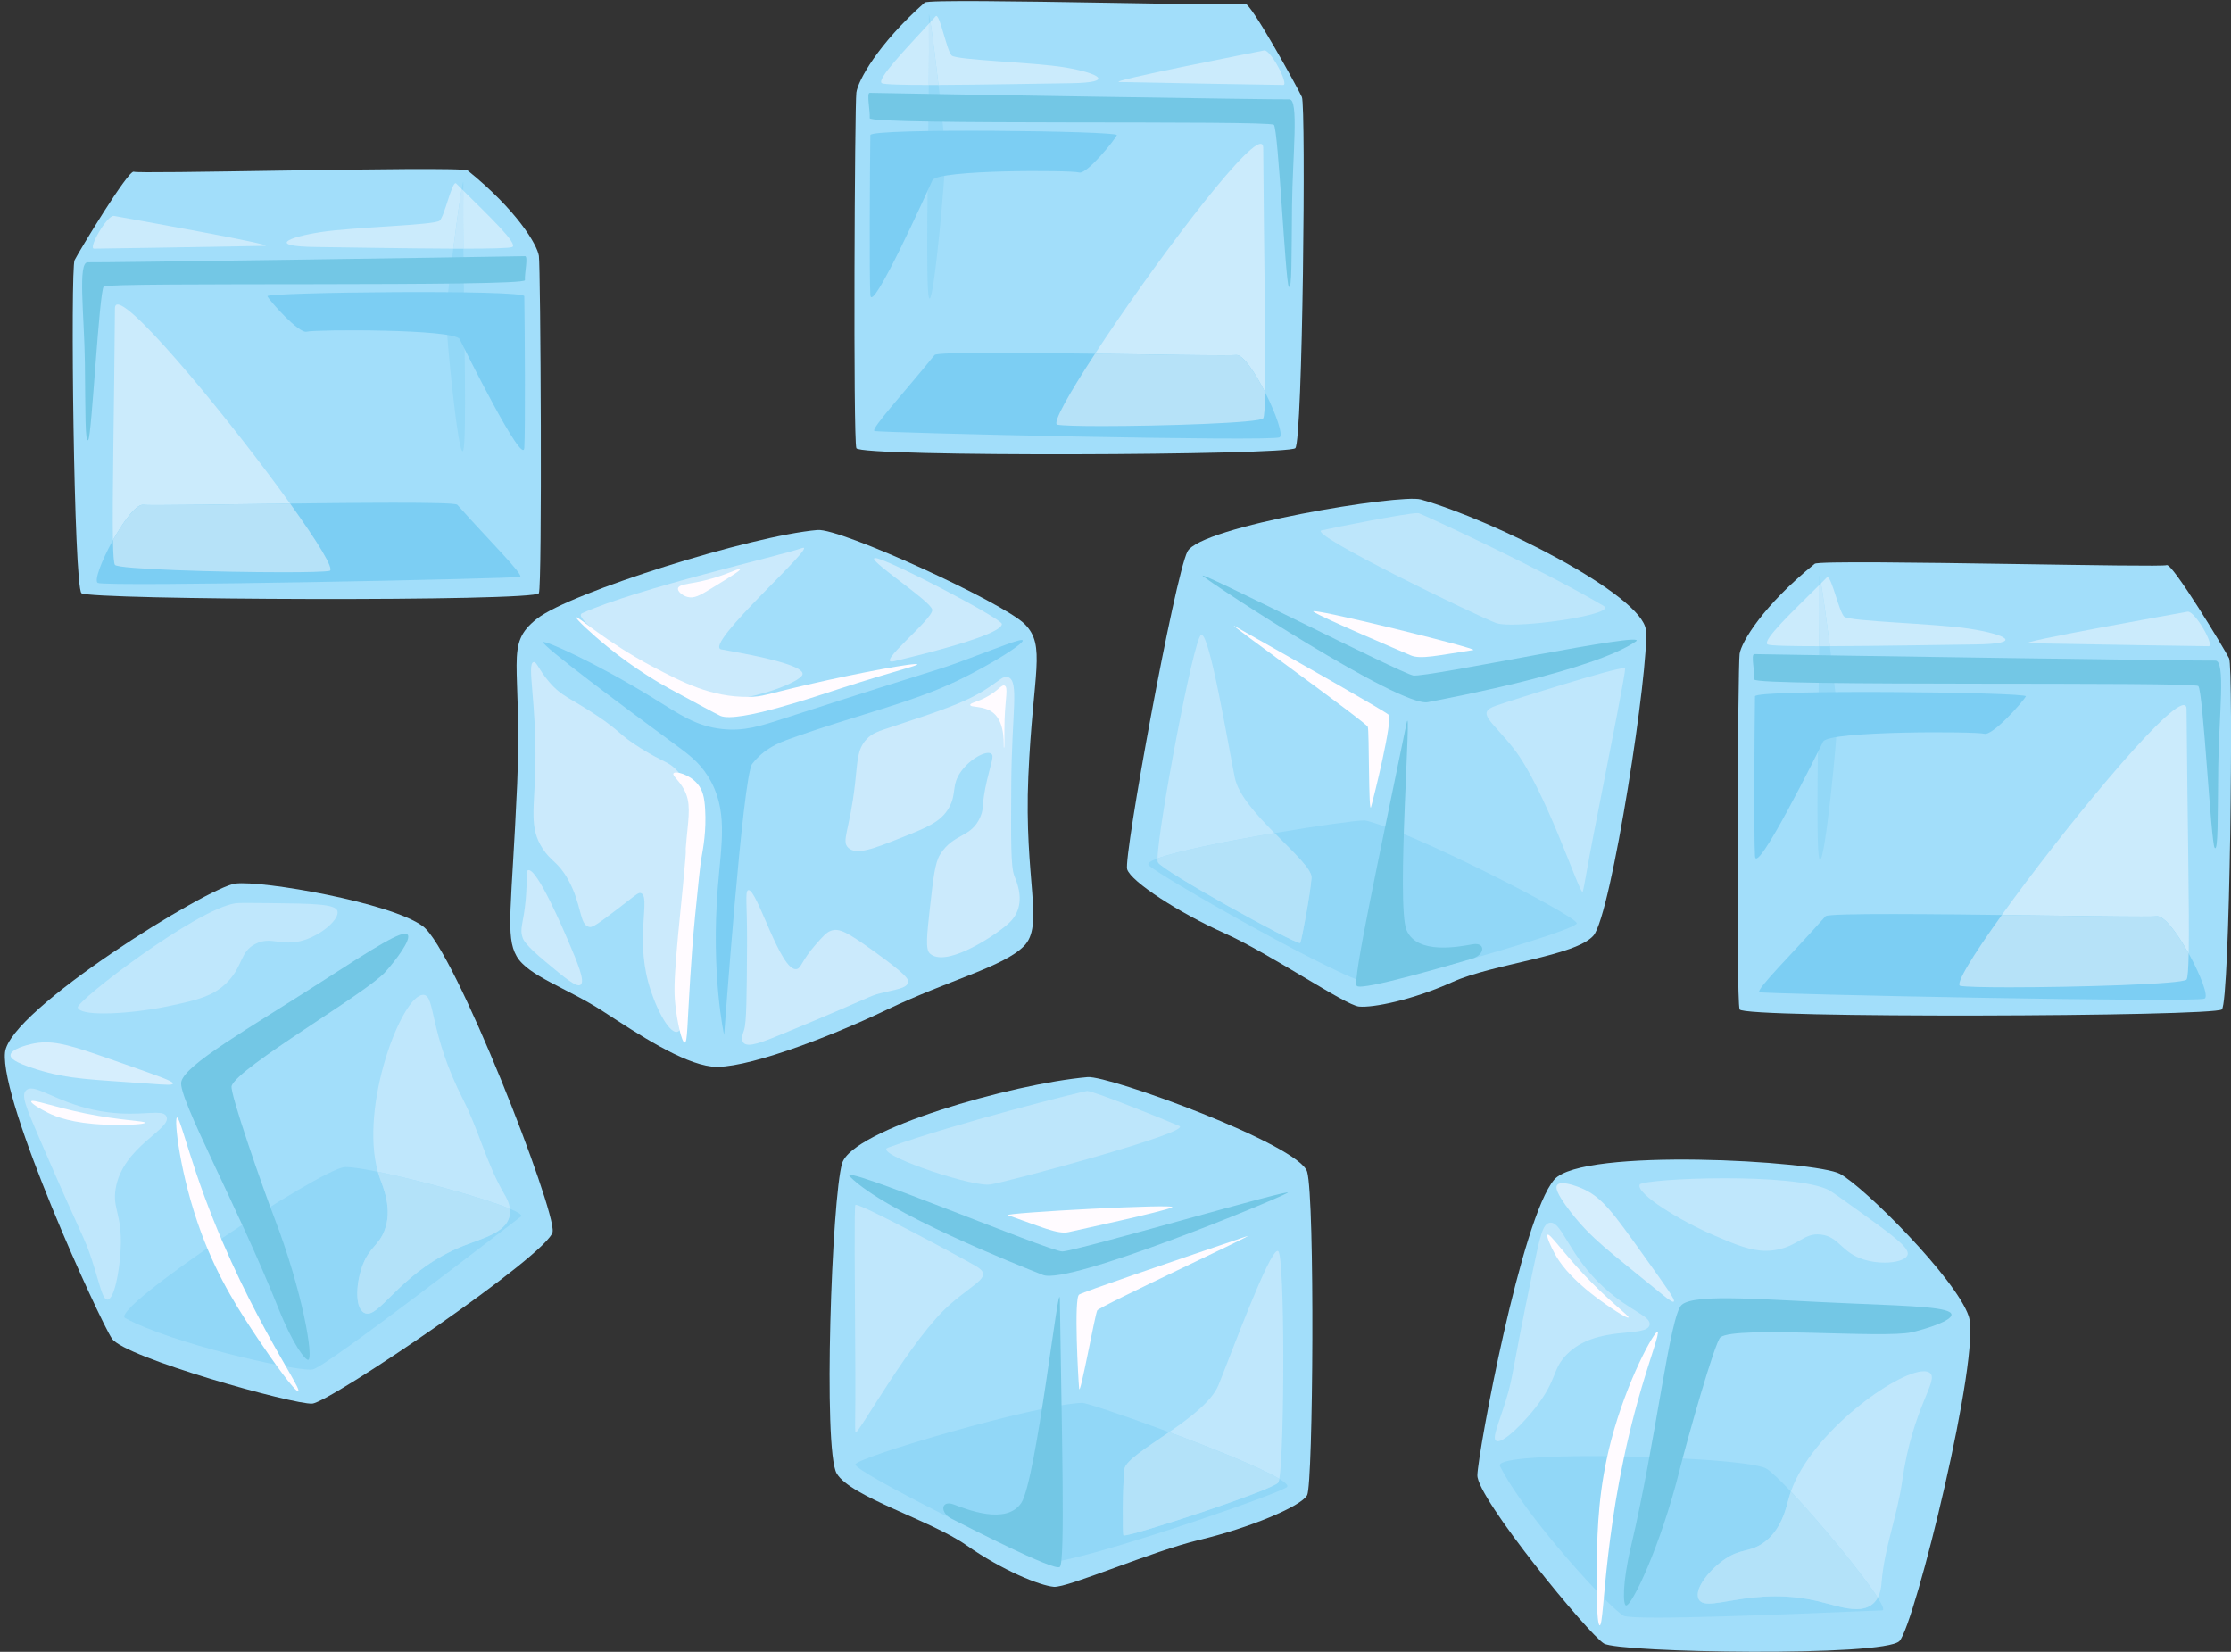 <?xml version="1.0" encoding="UTF-8"?><svg xmlns="http://www.w3.org/2000/svg" xmlns:xlink="http://www.w3.org/1999/xlink" height="615.8" preserveAspectRatio="xMidYMid meet" version="1.0" viewBox="-1.8 -0.4 831.8 615.8" width="831.8" zoomAndPan="magnify"><rect x="-1.8" y="-0.4" width="831.8" height="615.8" fill="#333333" stroke="none"/><defs><clipPath id="a"><path d="M 549 431 L 733 431 L 733 615.379 L 549 615.379 Z M 549 431"/></clipPath><clipPath id="b"><path d="M 646 209 L 830.02 209 L 830.02 379 L 646 379 Z M 646 209"/></clipPath></defs><g><g><path d="M 303.004 197.18 C 278.133 199.316 210.914 220.457 198.434 230.238 C 185.953 240.02 193.039 246.094 191.016 291.969 C 188.988 337.844 186.543 348.641 190.801 356.062 C 195.062 363.48 209.566 367.867 223.059 376.637 C 236.555 385.406 252.406 395.863 263.539 397.215 C 274.672 398.562 305.703 387.094 328.98 375.961 C 352.254 364.828 372.156 360.109 379.918 352.352 C 387.676 344.594 379.918 327.727 381.605 288.93 C 383.289 250.141 388.348 240.355 380.254 232.262 C 372.156 224.168 311.621 196.441 303.004 197.18" fill="#a2defa"/></g><g><path d="M 200.719 239.008 C 201.234 238.176 220.477 246.715 241.871 259.926 C 251.559 265.902 257.617 270.328 267.512 271.391 C 275.609 272.262 281.449 270.363 290.785 267.344 C 354.184 246.848 345.852 250.176 358.59 245.414 C 372.059 240.383 379.105 237.508 379.504 238.336 C 380.047 239.453 368.168 247.078 355.555 253.176 C 337.609 261.848 317.773 265.996 292.473 275.102 C 288.719 276.453 283.148 278.586 278.645 284.379 C 275.102 288.93 268.262 385.406 268.184 385.406 C 268.137 385.41 263.227 362.922 265.824 330.422 C 267.137 313.969 269.879 301.219 262.113 288.93 C 258.703 283.535 254.887 280.793 248.961 276.449 C 229.812 262.434 200.035 240.117 200.719 239.008" fill="#7ccef3"/></g><g><path d="M 297.195 203.926 C 288.914 206.887 236.141 218.77 215.227 228.215 C 209.918 230.609 248.957 254.523 258.742 259.246 C 268.523 263.973 294.16 255.535 297.195 251.488 C 300.23 247.441 274.594 243.055 267.176 241.707 C 259.754 240.355 304.438 201.34 297.195 203.926" fill="#cbeafc"/></g><g><path d="M 331.602 246.094 C 364.617 238.191 371.742 234.211 371.742 232.223 C 371.742 230.238 328.566 207.637 324.52 207.637 C 320.473 207.637 345.094 223.488 345.77 226.863 C 346.445 230.238 323.703 247.984 331.602 246.094" fill="#cbeafc"/></g><g><path d="M 197.121 246.43 C 198.312 246.164 199.012 249.238 202.969 253.852 C 207.695 259.355 210.812 259.766 220.512 266.219 C 230.109 272.613 228.586 273.234 237.152 278.586 C 245.977 284.102 247.578 283.43 250.871 287.137 C 256.023 292.934 256.98 300.078 257.613 305.348 C 258.852 315.559 256.848 323.598 256.266 326.039 C 248.871 357.008 255.695 383.395 250.645 384.281 C 247.395 384.855 242.18 374.336 239.852 365.617 C 235.223 348.312 240.816 333.855 237.152 332.559 C 236.176 332.215 235.438 333.125 227.93 338.855 C 219.809 345.059 218.828 345.402 217.809 345.152 C 214.098 344.246 215.266 336.848 209.941 327.387 C 206.25 320.832 203.711 320.879 200.496 315.918 C 195.426 308.105 197.438 301.375 197.797 285.559 C 198.34 261.848 194.5 247.016 197.121 246.43" fill="#cbeafc"/></g><g><path d="M 195.098 324.016 C 194.047 324.367 194.941 326.934 194.199 335.031 C 193.371 344.086 191.824 345.586 193.074 349.203 C 193.367 350.051 194.117 351.891 201.398 357.973 C 209.082 364.391 213.16 367.801 214.66 366.742 C 216.453 365.48 213.562 358.598 209.941 350.102 C 208.609 346.977 198.348 322.914 195.098 324.016" fill="#cbeafc"/></g><g><path d="M 374.105 252.051 C 372.312 251.355 371.051 253.184 365.781 256.551 C 357.91 261.578 348.918 264.551 330.93 270.492 C 325.742 272.207 323.492 272.812 321.258 275.215 C 317.754 278.98 317.973 283.195 316.984 291.855 C 315 309.305 311.73 313.156 314.512 315.695 C 317.605 318.508 324.059 315.941 334.301 311.867 C 343.902 308.051 349.086 305.988 352.066 300.625 C 354.988 295.363 352.781 292.352 356.562 287.137 C 360.094 282.27 366.121 279.23 367.809 280.613 C 368.887 281.492 367.75 283.797 366.234 290.281 C 363.934 300.145 365.25 300.434 363.762 304 C 360.371 312.125 353.805 310 348.695 318.168 C 346.781 321.219 346.148 326.949 344.871 338.406 C 343.754 348.453 343.227 353.508 344.871 355.047 C 350.359 360.195 366.652 350.051 372.98 344.93 C 374.547 343.66 376.391 341.984 377.477 339.305 C 379.703 333.844 377.188 328.141 376.352 326.039 C 375.047 322.738 375.105 312.594 375.23 292.305 C 375.395 265.141 378.277 253.668 374.105 252.051" fill="#cbeafc"/></g><g><path d="M 277.18 331.438 C 275.871 331.738 276.82 336.98 276.73 351.676 C 276.613 371.098 276.555 380.805 275.605 383.605 C 275.184 384.863 274.344 387.109 275.383 388.332 C 277.074 390.312 282.504 388.117 290.676 384.734 C 324.305 370.797 322.023 371.004 326.43 369.891 C 332.391 368.387 336.246 368.09 336.773 365.844 C 337.031 364.746 336.508 363.152 323.281 353.699 C 313.953 347.031 311.121 345.617 308.215 346.504 C 306.445 347.039 305.09 348.586 302.367 351.676 C 296.98 357.793 296.934 360.594 295.172 360.895 C 289.141 361.93 280.41 330.688 277.18 331.438" fill="#cbeafc"/></g><g><path d="M 213.035 229.73 C 212.672 230.18 218.742 235.875 224.672 240.695 C 235.359 249.391 245.035 254.801 247.609 256.215 C 253.879 259.648 265.836 266.098 266.836 266.5 C 273.52 269.195 302.789 259.074 312.207 256.043 C 331.863 249.715 340.332 247.801 340.203 247.27 C 340.004 246.445 318.914 250.301 299.219 254.863 C 283.34 258.539 282.633 259.371 277.293 259.414 C 263.422 259.531 252.762 254.055 241.199 247.945 C 224.195 238.965 213.512 229.137 213.035 229.73" fill="#fffbff"/></g><g><path d="M 250.98 218.938 C 251.227 217.633 254.164 217.34 257.391 216.746 C 268.051 214.781 273.703 211.062 274.09 211.852 C 274.297 212.285 270.688 214.504 263.465 218.938 C 259.195 221.559 257.004 222.805 254.523 222.145 C 252.633 221.637 250.77 220.066 250.98 218.938" fill="#fffbff"/></g><g><path d="M 359.938 262.395 C 359.895 261.672 362.203 261.422 365.559 259.695 C 370.383 257.219 371.574 254.664 372.758 255.199 C 374.156 255.828 373.051 259.641 372.758 267.793 C 372.559 273.293 372.82 278.348 372.531 278.363 C 372.145 278.383 373.434 269.289 368.484 265.32 C 365.023 262.547 360.004 263.469 359.938 262.395" fill="#fffbff"/></g><g><path d="M 258.234 291.801 C 260.266 294.188 260.852 297.027 261.102 301.246 C 261.586 309.375 260.398 315.527 259.754 319.289 C 259.211 322.438 258.605 328.531 257.391 340.715 C 256.441 350.27 255.941 358.027 255.535 364.324 C 254.418 381.727 254.531 388.199 253.512 388.277 C 252.387 388.363 250.652 380.566 249.969 373.938 C 249.523 369.598 249.531 365.84 250.477 354.375 C 251.199 345.594 251.664 342.031 252.836 329.75 C 254.781 309.371 253.289 321.328 254.188 312.211 C 255.074 303.215 255.824 298.676 253.176 293.824 C 251.297 290.383 248.754 288.707 249.297 287.922 C 249.992 286.91 255.199 288.238 258.234 291.801" fill="#fffbff"/></g><g clip-path="url(#a)"><path d="M 577.684 439.359 C 565.453 453.527 549.258 541.016 549.02 549.547 C 548.781 558.074 590.488 608.887 596.227 612.32 C 601.965 615.75 700.664 617.348 706.379 611.387 C 712.094 605.43 736.945 504.383 732.215 490.309 C 727.484 476.234 693.145 441.988 684.172 437.188 C 675.199 432.387 588.121 427.27 577.684 439.359" fill="#a2defa"/></g><g><path d="M 616.039 602.645 C 609.273 602.645 604.613 602.453 603.609 601.977 C 598.852 599.715 566.816 564.922 557.453 546.168 C 556.121 543.5 572.43 542.422 592.234 542.422 C 619.062 542.422 652.309 544.402 656.777 547.105 C 658.504 548.148 661.824 551.324 665.902 555.641 C 665.629 556.414 665.387 557.188 665.176 557.957 C 664.191 561.527 662.438 570.309 655.203 575.074 C 650.422 578.223 647.281 576.961 641.715 580.566 C 636.023 584.254 629.711 591.781 631.477 595.652 C 632.07 596.953 633.387 597.414 635.352 597.414 C 637.734 597.414 641.074 596.738 645.254 596.062 C 649.43 595.383 654.441 594.707 660.164 594.707 C 665.012 594.707 670.367 595.191 676.164 596.57 C 680.973 597.719 686.062 599.473 690.344 599.473 C 692.715 599.473 694.836 598.934 696.523 597.453 C 697.277 596.789 697.852 596.023 698.285 595.223 C 700.137 598.141 700.863 599.934 699.918 599.949 C 696.047 600.012 641.312 602.645 616.039 602.645" fill="#91d7f7"/></g><g><path d="M 604.375 598.102 C 603.426 597.73 602.883 590.52 606.34 575.891 C 615.703 536.324 620.738 490.016 625.191 486.062 C 630.211 481.609 656.984 484.285 688.949 485.551 C 713.176 486.516 725.496 487.055 725.781 489.637 C 726.035 491.902 716.898 494.887 710.992 496.266 C 700.598 498.695 645.48 493.77 639.656 498.133 C 637.605 499.668 627.254 536.281 624.488 547.367 C 617.324 576.121 606.371 598.891 604.375 598.102" fill="#73c7e5"/></g><g><path d="M 622.035 484.91 C 621.23 484.91 618.871 482.945 615.398 480.102 C 598.176 466 591.543 461.48 583.617 451.188 C 578.227 444.191 578.152 442.203 578.766 441.379 C 579.145 440.871 579.871 440.684 580.754 440.684 C 583.133 440.684 586.621 442.066 587.277 442.328 C 595.355 445.531 599.367 451.32 611.664 468.547 C 619.777 479.91 622.922 484.234 622.238 484.844 C 622.188 484.887 622.121 484.91 622.035 484.91" fill="#d6eefd"/></g><g><path d="M 556.629 536.902 C 556.387 536.902 556.18 536.848 556.008 536.738 C 554.441 535.719 556.926 530.445 559.688 521.527 C 562.5 512.426 561.457 512.914 569.719 473.195 C 572.441 460.113 573.426 455.883 575.977 455.441 C 576.109 455.422 576.246 455.406 576.379 455.406 C 580.707 455.406 583.184 467.789 596.379 479.75 C 605.977 488.453 613.859 490.238 613.23 493.504 C 612.254 498.578 593.422 493.207 582.242 504.652 C 576.867 510.152 578.91 513.766 570.871 524.129 C 566.227 530.117 559.352 536.902 556.629 536.902" fill="#bfe7fc"/></g><g><path d="M 700.824 470.309 C 698.32 470.309 695.582 469.945 693.055 469.152 C 684.598 466.496 683.977 460.707 677.203 459.859 C 676.723 459.797 676.266 459.77 675.836 459.77 C 670.648 459.77 668.5 463.805 661.258 465.391 C 659.656 465.742 658.117 465.906 656.59 465.906 C 650.855 465.906 645.316 463.598 637.492 460.25 C 624.375 454.641 608.129 444.574 609.527 441.227 C 610.016 440.062 624.996 438.852 641.289 438.852 C 656.715 438.852 673.316 439.938 679.902 443.18 C 681 443.719 684.055 445.906 690.164 450.293 C 703.57 459.91 710.258 464.773 709.434 467.367 C 708.852 469.207 705.191 470.309 700.824 470.309" fill="#bfe7fc"/></g><g><path d="M 698.285 595.223 C 692.656 586.34 676.66 567.027 665.902 555.641 C 673.684 533.512 705.324 510.801 715.473 510.801 C 716.402 510.801 717.152 510.992 717.688 511.391 C 721.336 514.133 711.305 523.996 707.391 551.867 C 705.609 564.527 700.75 576.695 699.73 589.434 C 699.637 590.652 699.461 593.055 698.285 595.223" fill="#bfe7fc"/></g><g><path d="M 690.344 599.473 C 686.062 599.473 680.973 597.719 676.164 596.57 C 670.367 595.191 665.012 594.707 660.164 594.707 C 654.441 594.707 649.43 595.383 645.254 596.062 C 641.074 596.738 637.734 597.414 635.352 597.414 C 633.387 597.414 632.07 596.953 631.477 595.652 C 629.711 591.781 636.023 584.254 641.715 580.566 C 647.281 576.961 650.422 578.223 655.203 575.074 C 662.438 570.309 664.191 561.527 665.176 557.957 C 665.387 557.188 665.629 556.414 665.902 555.641 C 676.66 567.027 692.656 586.34 698.285 595.223 C 697.852 596.023 697.277 596.789 696.523 597.453 C 694.836 598.934 692.715 599.473 690.344 599.473" fill="#b3e2f9"/></g><g><path d="M 575.215 459.902 C 574.574 460.32 576.477 464.449 577.895 467.02 C 579.48 469.895 582.926 475.293 592.719 482.797 C 598.125 486.941 604.941 491.32 605.355 490.777 C 605.785 490.211 598.633 485.195 589.195 475.23 C 580.719 466.281 576.082 459.336 575.215 459.902" fill="#fffbff"/></g><g><path d="M 616.238 496.059 C 617.012 496.367 613.613 505.48 610.176 517.164 C 595.805 565.965 596.559 605.625 594.637 605.52 C 593.414 605.449 593.336 589.508 593.535 580.941 C 593.816 569.32 594.164 554.578 598.895 536.555 C 604.785 514.109 615.102 495.605 616.238 496.059" fill="#fffbff"/></g><g><path d="M 527.918 185.801 C 555.434 193.586 610.441 221.371 611.848 234.457 C 613.258 247.539 599.008 340.742 592.289 348.398 C 585.574 356.051 554.816 358.91 539.801 365.676 C 524.781 372.441 510.039 375.367 504.871 374.844 C 499.707 374.32 471.551 355.016 454.672 347.469 C 437.797 339.914 419.859 328.27 418.445 323.656 C 417.035 319.039 436.156 214.629 440.914 205.23 C 445.676 195.832 520.32 183.648 527.918 185.801" fill="#a2defa"/></g><g><path d="M 509.348 366.332 C 501.164 366.332 431.336 326.77 426.504 322.207 C 425.766 321.508 427.051 320.617 429.781 319.609 C 429.77 320.363 429.816 320.863 429.926 321.07 C 431.652 324.352 480.195 351.16 482.879 351.16 C 482.938 351.16 482.977 351.148 482.988 351.121 C 483.57 349.859 486.727 332.945 487.195 326.855 C 487.438 323.711 480.512 317.379 473.391 310.172 C 489.297 307.473 503.824 305.453 506.812 305.453 C 507.027 305.453 507.18 305.465 507.273 305.484 C 524.16 309.328 585.91 341.008 586.07 343.781 C 586.23 346.562 517.09 365.945 509.465 366.328 C 509.426 366.332 509.387 366.332 509.348 366.332" fill="#91d7f7"/></g><g><path d="M 608.055 238.773 C 592.238 249.543 540.734 259.418 530.52 261.371 C 520.305 263.324 450.352 217.551 446.68 214.336 C 443.004 211.117 520.223 250.492 525.086 251.414 C 529.945 252.336 614.625 234.297 608.055 238.773" fill="#73c7e5"/></g><g><path d="M 522.613 269.254 C 512.645 317.949 502.391 364.988 504.047 367.133 C 505.699 369.277 541.934 358.453 546.965 357.016 C 551.988 355.574 552.188 350.746 547.215 351.633 C 542.238 352.52 526.602 355.617 522.629 346.398 C 518.656 337.172 524.777 258.691 522.613 269.254" fill="#73c7e5"/></g><g><path d="M 588.215 332.094 C 586.797 332.09 574.352 293.633 562.43 278.504 C 554.273 268.152 548.312 265.32 556.027 262.66 C 563.336 260.145 599.773 248.668 603.75 248.668 C 603.969 248.668 604.09 248.703 604.102 248.777 C 604.297 250.191 599.734 273.016 592.277 311.086 C 589.816 323.668 589.039 329.352 588.316 331.973 C 588.297 332.051 588.262 332.094 588.215 332.094" fill="#bfe7fc"/></g><g><path d="M 429.781 319.609 C 429.945 308.137 443.168 237.691 446.008 236.297 C 446.062 236.27 446.113 236.258 446.172 236.258 C 449.277 236.258 455.977 276.52 458.574 289.492 C 459.855 295.887 466.711 303.414 473.391 310.172 C 456.199 313.09 437.391 316.797 429.781 319.609" fill="#bfe7fc"/></g><g><path d="M 482.879 351.16 C 480.195 351.16 431.652 324.352 429.926 321.07 C 429.816 320.863 429.77 320.363 429.781 319.609 C 437.391 316.797 456.199 313.09 473.391 310.172 C 480.512 317.379 487.438 323.711 487.195 326.855 C 486.727 332.945 483.57 349.859 482.988 351.121 C 482.977 351.148 482.938 351.16 482.879 351.16" fill="#b3e2f9"/></g><g><path d="M 458.48 232.996 C 486.852 249.027 514.133 264.5 515.902 266.035 C 517.672 267.574 510.289 297.418 509.359 300.504 C 508.434 303.59 508.719 272.227 508.172 270.578 C 507.625 268.93 454.023 230.477 458.48 232.996" fill="#fffbff"/></g><g><path d="M 561.816 232.465 C 559.211 232.465 557.156 232.285 556.027 231.879 C 549.391 229.473 485.441 198.57 490.941 197.324 C 496.172 196.141 522.457 190.883 526.699 190.883 C 526.922 190.883 527.078 190.895 527.176 190.926 C 529.125 191.523 573.387 211.996 596.148 225.523 C 600.617 228.18 574.582 232.465 561.816 232.465" fill="#bde6fb"/></g><g><path d="M 547.484 241.93 C 534.543 243.867 527.871 245.531 524.141 243.906 C 520.406 242.285 490.953 229.828 487.934 227.652 C 484.914 225.48 550.102 241.535 547.484 241.93" fill="#fffbff"/></g><g clip-path="url(#b)"><path d="M 674.789 209.777 C 655.426 225.43 647.469 238.957 646.793 243.34 C 646.117 247.727 645.445 372.535 646.793 375.91 C 648.145 379.281 823.551 378.609 826.586 375.91 C 829.621 373.211 830.973 248.398 829.285 245.027 C 827.602 241.656 808.035 209.27 806.012 210.281 C 805.086 210.746 778 210.297 748.676 209.852 C 713.918 209.32 676.012 208.793 674.789 209.777" fill="#a2defa"/></g><g><path d="M 676.789 320.137 C 676.676 320.137 676.57 319.977 676.477 319.641 C 675.184 315.035 676.141 273.004 676.453 240.508 C 676.5 240.508 676.547 240.508 676.594 240.508 C 677.844 240.508 679.129 240.508 680.445 240.5 C 681.91 252.008 683.223 263.699 683.223 267.207 C 683.223 274.766 678.715 320.137 676.789 320.137 M 676.516 217.68 C 676.504 216.668 676.492 215.699 676.477 214.773 C 676.473 214.406 676.488 214.23 676.527 214.23 C 676.621 214.23 676.84 215.266 677.145 217.051 C 676.934 217.258 676.727 217.469 676.516 217.68" fill="#93d8f7"/></g><g><path d="M 678.84 341.164 C 666.633 354.938 652.527 368.824 654.215 369.5 C 655.902 370.176 817.141 373.551 820.18 371.863 C 823.215 370.176 808.035 340.492 802.301 341.164 C 799.93 341.445 778.699 341.129 754.492 340.816 C 720.203 340.367 679.938 339.922 678.84 341.164" fill="#7ccef3"/></g><g><path d="M 652.527 259.195 C 652.324 272.688 652.078 311.145 652.527 318.789 C 652.977 326.438 675.914 280.109 677.941 276.062 C 679.965 272.016 734.902 272.238 738.016 273.141 C 741.133 274.039 752.824 260.77 753.5 259.195 C 754.176 257.621 652.566 256.496 652.527 259.195" fill="#7ccef3"/></g><g><path d="M 676.453 240.508 C 666 240.508 658.223 240.344 657.25 239.855 C 654.797 238.629 666.98 227.156 676.516 217.68 C 676.574 224.055 676.535 231.953 676.453 240.508 M 680.445 240.5 C 679.234 230.984 677.914 221.594 677.145 217.051 C 677.879 216.316 678.598 215.594 679.289 214.895 C 679.371 214.812 679.453 214.773 679.543 214.773 C 681.156 214.773 683.891 227.805 685.809 229.512 C 687.832 231.309 719.543 231.984 732.586 234.008 C 745.629 236.031 753.727 239.629 734.387 239.855 C 722.875 239.988 698.703 240.441 680.445 240.5" fill="#cbebfc"/></g><g><path d="M 676.594 240.508 C 676.547 240.508 676.5 240.508 676.453 240.508 C 676.535 231.953 676.574 224.055 676.516 217.68 C 676.727 217.469 676.934 217.258 677.145 217.051 C 677.914 221.594 679.234 230.984 680.445 240.5 C 679.129 240.508 677.844 240.508 676.594 240.508" fill="#c2e7fb"/></g><g><path d="M 821.645 240.508 C 821.645 240.508 821.641 240.508 821.641 240.508 C 819.164 240.484 776.441 239.836 754.625 239.406 C 748.344 239.281 811.07 228.16 813.77 227.641 C 813.82 227.629 813.875 227.625 813.93 227.625 C 815.34 227.625 817.871 230.848 819.75 234.066 C 821.629 237.289 822.852 240.508 821.645 240.508" fill="#cbebfc"/></g><g><path d="M 652.273 243.453 C 673.891 243.887 820.066 246.043 824.113 245.871 C 828.16 245.703 825.461 266.617 825.238 285.508 C 825.016 304.398 825.238 317.441 823.891 315.641 C 822.539 313.844 819.617 257.172 817.816 255.371 C 816.016 253.57 652.059 255.598 652.273 252.898 C 652.492 250.199 650.891 243.426 652.273 243.453" fill="#73c7e5"/></g><g><path d="M 814.219 355.062 C 810.23 347.891 805.328 341.152 802.496 341.152 C 802.43 341.152 802.363 341.156 802.301 341.164 C 801.656 341.242 799.617 341.273 796.504 341.273 C 788.164 341.273 772.117 341.043 754.492 340.816 C 751.227 340.773 747.906 340.73 744.57 340.688 C 766.855 309.672 805.48 262.449 812.367 262.449 C 813.055 262.449 813.422 262.918 813.43 263.918 C 813.75 304.566 814.52 338.945 814.219 355.062" fill="#cbebfc"/></g><g><path d="M 747.344 367.676 C 738.082 367.676 731.035 367.508 729.102 367.141 C 726.949 366.73 733.879 355.574 744.57 340.688 C 747.906 340.73 751.227 340.773 754.492 340.816 C 772.117 341.043 788.164 341.273 796.504 341.273 C 799.617 341.273 801.656 341.242 802.301 341.164 C 802.363 341.156 802.43 341.152 802.496 341.152 C 805.328 341.152 810.23 347.891 814.219 355.062 C 814.109 360.75 813.871 364.16 813.43 364.777 C 812.207 366.496 771.965 367.676 747.344 367.676" fill="#b6e2f8"/></g><g><path d="M 403.695 401.145 C 375.215 403.66 315.992 420.707 312.168 433.301 C 308.344 445.895 304.973 540.121 310.145 548.891 C 315.316 557.66 345.004 566.207 358.496 575.652 C 371.988 585.098 385.93 590.719 391.105 591.168 C 396.273 591.617 427.535 577.902 445.523 573.629 C 463.516 569.355 483.305 561.258 485.555 556.984 C 487.805 552.715 488.477 446.57 485.555 436.449 C 482.629 426.328 411.566 400.445 403.695 401.145" fill="#a2defa"/></g><g><path d="M 389.145 582.035 C 388.75 582.035 388.426 582.008 388.18 581.949 C 380.758 580.148 316.441 548.219 317.117 545.516 C 317.789 542.82 384.363 523.203 401.672 522.578 C 401.68 522.578 401.688 522.578 401.695 522.578 C 403.242 522.578 417.969 527.516 434.09 533.5 C 425.746 539.254 417.762 544.184 417.414 547.316 C 416.738 553.391 416.688 570.594 417.027 571.941 C 417.039 571.988 417.121 572.012 417.27 572.012 C 421.258 572.012 472.484 555.168 474.762 552.309 C 474.906 552.125 475.047 551.645 475.176 550.898 C 477.664 552.398 478.766 553.516 477.906 554.062 C 472.473 557.543 400.625 582.039 389.145 582.035" fill="#91d7f7"/></g><g><path d="M 315.09 438.246 C 328.621 451.777 377.387 471.082 387.055 474.906 C 396.723 478.727 473.984 446.793 478.195 444.32 C 482.406 441.848 399.199 466.137 394.254 466.137 C 389.305 466.137 309.469 432.629 315.09 438.246" fill="#73c7e5"/></g><g><path d="M 393.352 484.125 C 394.07 533.824 395.379 581.949 393.352 583.75 C 391.328 585.547 357.742 568.16 353.07 565.812 C 348.402 563.457 349.105 558.672 353.828 560.473 C 358.551 562.273 373.34 568.234 378.957 559.91 C 384.582 551.59 393.195 473.34 393.352 484.125" fill="#73c7e5"/></g><g><path d="M 317.203 533.633 C 317.148 533.633 317.117 533.586 317.109 533.492 C 316.891 530.789 317.188 525.055 317.109 512.234 C 316.883 473.441 316.656 450.168 317.109 448.816 C 317.125 448.773 317.18 448.754 317.27 448.754 C 319.957 448.754 354.902 467.504 361.754 471.418 C 368.84 475.469 362.453 477.141 352.508 485.789 C 338.035 498.387 318.727 533.633 317.203 533.633" fill="#bfe7fc"/></g><g><path d="M 475.176 550.898 C 468.223 546.719 450.438 539.57 434.09 533.5 C 441.91 528.105 450.047 521.984 452.496 515.945 C 457.434 503.777 471.344 465.945 474.535 465.945 C 474.617 465.945 474.695 465.973 474.762 466.023 C 477.293 467.922 477.152 539.609 475.176 550.898" fill="#bfe7fc"/></g><g><path d="M 417.27 572.012 C 417.121 572.012 417.039 571.988 417.027 571.941 C 416.688 570.594 416.738 553.391 417.414 547.316 C 417.762 544.184 425.746 539.254 434.09 533.5 C 450.438 539.57 468.223 546.719 475.176 550.898 C 475.047 551.645 474.906 552.125 474.762 552.309 C 472.484 555.168 421.258 572.012 417.27 572.012" fill="#b3e2f9"/></g><g><path d="M 463.121 460.453 C 432.258 470.914 402.57 481.031 400.547 482.215 C 398.523 483.395 400.211 514.09 400.547 517.293 C 400.887 520.5 406.453 489.637 407.293 488.117 C 408.141 486.598 467.973 458.812 463.121 460.453" fill="#fffbff"/></g><g><path d="M 366.453 441.242 C 357.461 441.242 323.621 429.504 329.262 427.453 C 354.145 418.406 401.449 406.539 403.473 406.316 C 403.492 406.312 403.516 406.312 403.539 406.312 C 406.043 406.312 432.758 417.133 437.879 419.359 C 443.051 421.605 374.461 440.051 367.488 441.172 C 367.195 441.219 366.848 441.242 366.453 441.242" fill="#bde6fb"/></g><g><path d="M 374.012 452.641 C 386.363 456.961 392.609 459.84 396.578 458.938 C 400.547 458.039 431.809 451.293 435.18 449.719 C 438.555 448.145 371.516 451.77 374.012 452.641" fill="#fffbff"/></g><g><path d="M 342.965 0.551 C 325.336 16.199 318.094 29.727 317.477 34.113 C 316.863 38.496 316.25 163.305 317.477 166.68 C 318.703 170.055 478.383 169.379 481.145 166.68 C 483.91 163.984 485.141 39.172 483.605 35.797 C 482.07 32.426 464.258 0.043 462.414 1.055 C 461.574 1.516 436.934 1.07 410.246 0.621 C 378.602 0.09 344.074 -0.438 342.965 0.551" fill="#a2defa"/></g><g><path d="M 344.785 110.906 C 344.68 110.906 344.586 110.746 344.5 110.41 C 343.32 105.805 344.195 63.77 344.477 31.277 C 344.527 31.277 344.574 31.277 344.621 31.277 C 345.754 31.277 346.922 31.273 348.113 31.27 C 349.449 42.781 350.641 54.469 350.641 57.977 C 350.641 65.539 346.535 110.906 344.785 110.906 M 344.531 8.445 C 344.523 7.441 344.512 6.469 344.5 5.543 C 344.492 5.176 344.512 5.004 344.547 5.004 C 344.633 5.004 344.828 6.035 345.105 7.816 C 344.914 8.027 344.723 8.234 344.531 8.445" fill="#93d8f7"/></g><g><path d="M 346.648 131.938 C 335.535 145.711 322.695 159.598 324.234 160.273 C 325.77 160.945 472.551 164.32 475.312 162.633 C 478.074 160.945 464.258 131.262 459.039 131.938 C 456.879 132.215 437.559 131.898 415.523 131.586 C 384.309 131.141 347.652 130.695 346.648 131.938" fill="#7ccef3"/></g><g><path d="M 322.695 49.965 C 322.512 63.461 322.285 101.914 322.695 109.559 C 323.105 117.203 343.988 70.879 345.828 66.832 C 347.672 62.785 397.684 63.008 400.52 63.91 C 403.355 64.809 414 51.539 414.613 49.965 C 415.227 48.391 322.734 47.27 322.695 49.965" fill="#7ccef3"/></g><g><path d="M 344.477 31.277 C 334.961 31.277 327.883 31.109 326.996 30.625 C 324.766 29.398 335.855 17.926 344.531 8.445 C 344.586 14.824 344.551 22.719 344.477 31.277 M 348.113 31.27 C 347.008 21.754 345.809 12.359 345.105 7.816 C 345.773 7.086 346.43 6.363 347.059 5.664 C 347.133 5.578 347.211 5.539 347.289 5.539 C 348.758 5.539 351.25 18.574 352.992 20.281 C 354.836 22.082 383.699 22.754 395.574 24.777 C 407.449 26.801 414.816 30.402 397.215 30.625 C 386.734 30.758 364.73 31.211 348.113 31.27" fill="#cbebfc"/></g><g><path d="M 344.621 31.277 C 344.574 31.277 344.527 31.277 344.477 31.277 C 344.551 22.719 344.586 14.824 344.531 8.445 C 344.723 8.234 344.914 8.027 345.105 7.816 C 345.809 12.359 347.008 21.754 348.113 31.27 C 346.922 31.273 345.754 31.277 344.621 31.277" fill="#c2e7fb"/></g><g><path d="M 476.648 31.277 C 476.648 31.277 476.645 31.277 476.645 31.277 C 474.391 31.258 435.496 30.605 415.637 30.176 C 409.922 30.051 467.02 18.934 469.477 18.41 C 469.523 18.398 469.57 18.395 469.621 18.395 C 470.906 18.395 473.215 21.617 474.922 24.836 C 476.633 28.059 477.746 31.277 476.648 31.277" fill="#cbebfc"/></g><g><path d="M 322.465 34.223 C 342.145 34.656 475.211 36.812 478.895 36.645 C 482.578 36.473 480.121 57.387 479.918 76.277 C 479.715 95.168 479.918 108.211 478.691 106.41 C 477.461 104.613 474.801 47.941 473.16 46.145 C 471.523 44.344 322.27 46.367 322.465 43.668 C 322.664 40.969 321.207 34.195 322.465 34.223" fill="#73c7e5"/></g><g><path d="M 469.887 145.836 C 466.258 138.664 461.797 131.926 459.219 131.926 C 459.156 131.926 459.098 131.93 459.039 131.938 C 458.449 132.012 456.594 132.043 453.766 132.043 C 446.176 132.043 431.57 131.816 415.523 131.586 C 412.551 131.543 409.523 131.5 406.484 131.461 C 426.77 100.445 461.934 53.219 468.203 53.219 C 468.828 53.219 469.164 53.688 469.172 54.688 C 469.465 95.34 470.16 129.719 469.887 145.836" fill="#cbebfc"/></g><g><path d="M 409.02 158.445 C 400.586 158.445 394.164 158.277 392.402 157.91 C 390.445 157.5 396.75 146.348 406.484 131.461 C 409.523 131.5 412.551 131.543 415.523 131.586 C 431.57 131.816 446.176 132.043 453.766 132.043 C 456.594 132.043 458.449 132.012 459.039 131.938 C 459.098 131.93 459.156 131.926 459.219 131.926 C 461.797 131.926 466.258 138.664 469.887 145.836 C 469.789 151.52 469.57 154.934 469.172 155.547 C 468.055 157.262 431.434 158.445 409.02 158.445" fill="#b6e2f8"/></g><g><path d="M 0.07 391.949 C -1.805 410.57 35.203 491.484 39.91 498.602 C 44.617 505.723 107.941 523.352 114.613 522.863 C 121.281 522.375 202.984 466.98 204.238 458.82 C 205.488 450.656 167.781 353.676 155.824 344.871 C 143.863 336.07 96.082 327.766 85.98 328.992 C 75.879 330.215 1.664 376.059 0.07 391.949" fill="#a2defa"/></g><g><path d="M 113.867 510.211 C 105.766 510.211 62.551 500.555 44.871 490.992 C 38.695 487.652 117.652 435.316 126.711 434.699 C 126.879 434.688 127.062 434.684 127.27 434.684 C 129.492 434.684 133.754 435.352 139.078 436.441 C 139.301 437.23 139.547 438.004 139.812 438.758 C 141.062 442.242 144.672 450.441 141.484 458.496 C 139.383 463.82 136.09 464.594 133.602 470.746 C 131.062 477.031 130.219 486.816 133.887 488.969 C 134.316 489.223 134.762 489.34 135.223 489.34 C 140.672 489.34 148.855 472.852 170.992 464.051 C 178.133 461.215 186.68 459.195 188.164 453.078 C 188.402 452.102 188.43 451.145 188.324 450.238 C 191.516 451.562 193.145 452.613 192.379 453.168 C 188.406 456.051 119.902 509.273 114.715 510.156 C 114.5 510.195 114.219 510.211 113.867 510.211" fill="#91d7f7"/></g><g><path d="M 113.113 506.551 C 112.125 506.785 107.535 501.199 101.961 487.238 C 86.895 449.473 64.41 408.676 65.785 402.883 C 67.336 396.352 90.785 383.16 117.68 365.836 C 138.059 352.703 148.453 346.07 150.172 348.016 C 151.68 349.727 145.918 357.418 141.875 361.941 C 134.758 369.898 86.816 397.531 84.559 404.449 C 83.762 406.887 96.32 442.805 100.434 453.465 C 111.086 481.113 115.199 506.043 113.113 506.551" fill="#73c7e5"/></g><g><path d="M 60.723 404.004 C 59.27 404.004 57.07 403.828 54.344 403.629 C 32.145 401.984 24.121 402.09 11.719 398.223 C 3.289 395.594 2.086 394.012 2.117 392.98 C 2.18 390.645 8.684 389.09 9.625 388.863 C 11.535 388.41 13.348 388.18 15.242 388.18 C 21.742 388.18 29.195 390.871 44.648 396.312 C 57.82 400.957 62.875 402.691 62.668 403.578 C 62.594 403.887 61.906 404.004 60.723 404.004" fill="#d6eefd"/></g><g><path d="M 38.238 484.105 C 36.395 484.105 35.391 478.375 32.539 469.543 C 29.613 460.473 29.043 461.477 12.992 424.219 C 7.699 411.945 6.074 407.922 7.91 406.094 C 8.402 405.605 9.023 405.391 9.785 405.391 C 14.141 405.391 23.078 412.332 38.574 414.27 C 41.609 414.648 44.344 414.77 46.773 414.77 C 48.801 414.77 50.617 414.684 52.207 414.602 C 53.801 414.52 55.168 414.434 56.309 414.434 C 58.434 414.434 59.77 414.723 60.27 415.844 C 62.383 420.559 43.887 426.984 41.309 442.773 C 40.07 450.363 43.816 452.145 43.191 465.246 C 42.797 473.488 40.785 484.016 38.27 484.105 C 38.262 484.105 38.25 484.105 38.238 484.105" fill="#bfe7fc"/></g><g><path d="M 36.875 377.406 C 31.438 377.406 27.551 376.742 27.207 375.184 C 26.68 372.785 71.016 338.68 85.93 336.348 C 86.57 336.25 87.926 336.215 90.18 336.215 C 92.18 336.215 94.883 336.242 98.418 336.277 C 114.914 336.449 123.18 336.586 123.996 339.184 C 124.906 342.078 118.543 347.855 111.617 350.055 C 109.426 350.754 107.539 350.973 105.848 350.973 C 104.398 350.973 103.09 350.809 101.848 350.648 C 100.605 350.488 99.426 350.324 98.242 350.324 C 96.668 350.324 95.082 350.609 93.301 351.555 C 87.754 354.492 88.863 359.328 83.426 365.246 C 78.152 370.984 71.566 372.465 61.027 374.688 C 53.211 376.336 43.789 377.406 36.875 377.406" fill="#bfe7fc"/></g><g><path d="M 188.324 450.238 C 178.613 446.199 154.426 439.582 139.078 436.441 C 132.176 411.863 148.008 370.477 155.969 370.477 C 155.996 370.477 156.02 370.477 156.047 370.477 C 160.609 370.625 158.062 384.457 170.871 409.523 C 176.684 420.902 179.699 433.656 186.184 444.668 C 186.801 445.723 188.043 447.789 188.324 450.238" fill="#bfe7fc"/></g><g><path d="M 135.223 489.34 C 134.762 489.34 134.316 489.223 133.887 488.969 C 130.219 486.816 131.062 477.031 133.602 470.746 C 136.09 464.594 139.383 463.82 141.484 458.496 C 144.672 450.441 141.062 442.242 139.812 438.758 C 139.547 438.004 139.301 437.23 139.078 436.441 C 154.426 439.582 178.613 446.199 188.324 450.238 C 188.43 451.145 188.402 452.102 188.164 453.078 C 186.68 459.195 178.133 461.215 170.992 464.051 C 148.855 472.852 140.672 489.34 135.223 489.34" fill="#b3e2f9"/></g><g><path d="M 9.848 410.184 C 9.562 410.891 13.492 413.176 16.133 414.469 C 19.082 415.91 25.004 418.352 37.328 418.863 C 44.133 419.148 52.23 418.82 52.258 418.137 C 52.285 417.426 43.547 417.43 30.098 414.695 C 18.02 412.242 10.23 409.219 9.848 410.184" fill="#fffbff"/></g><g><path d="M 64.199 416.211 C 65.008 416.016 67.465 425.426 71.359 436.965 C 87.633 485.164 111.039 517.195 109.402 518.211 C 108.363 518.855 99.141 505.855 94.383 498.727 C 87.934 489.055 79.754 476.785 73.27 459.32 C 65.195 437.562 63.008 416.492 64.199 416.211" fill="#fffbff"/></g><g><path d="M 172.559 63.156 C 190.93 78 198.477 90.828 199.117 94.988 C 199.758 99.148 200.398 217.539 199.117 220.738 C 197.84 223.938 31.453 223.301 28.574 220.738 C 25.695 218.18 24.414 99.789 26.012 96.59 C 27.613 93.391 46.168 62.672 48.09 63.633 C 48.969 64.07 74.621 63.648 102.41 63.223 C 135.398 62.719 171.398 62.219 172.559 63.156" fill="#a2defa"/></g><g><path d="M 170.66 167.832 C 168.84 167.832 164.562 124.801 164.562 117.625 C 164.562 114.301 165.805 103.215 167.195 92.297 C 168.434 92.301 169.645 92.305 170.816 92.305 C 170.871 92.305 170.93 92.305 170.98 92.305 C 171.277 123.125 172.188 162.996 170.961 167.363 C 170.871 167.68 170.77 167.832 170.66 167.832 M 170.926 70.645 C 170.727 70.445 170.523 70.246 170.328 70.051 C 170.613 68.359 170.82 67.379 170.91 67.379 C 170.949 67.379 170.965 67.543 170.961 67.891 C 170.945 68.77 170.934 69.688 170.926 70.645" fill="#93d8f7"/></g><g><path d="M 168.719 187.781 C 180.301 200.844 193.68 214.02 192.078 214.656 C 190.477 215.301 37.531 218.496 34.652 216.898 C 31.773 215.301 46.168 187.141 51.609 187.781 C 53.859 188.047 74.004 187.746 96.969 187.449 C 129.492 187.027 167.676 186.605 168.719 187.781" fill="#7ccef3"/></g><g><path d="M 193.68 110.027 C 193.871 122.828 194.105 159.305 193.68 166.555 C 193.25 173.809 171.492 129.867 169.574 126.027 C 167.652 122.188 115.539 122.398 112.586 123.254 C 109.633 124.105 98.539 111.52 97.898 110.027 C 97.262 108.535 193.641 107.469 193.68 110.027" fill="#7ccef3"/></g><g><path d="M 170.98 92.305 C 170.902 84.188 170.867 76.691 170.926 70.645 C 179.969 79.637 191.523 90.52 189.199 91.684 C 188.277 92.145 180.898 92.301 170.98 92.305 M 167.195 92.297 C 149.879 92.238 126.949 91.809 116.031 91.684 C 97.688 91.469 105.367 88.055 117.738 86.137 C 130.109 84.219 160.188 83.578 162.105 81.871 C 163.926 80.254 166.523 67.891 168.051 67.891 C 168.137 67.891 168.215 67.926 168.293 68.004 C 168.949 68.672 169.629 69.355 170.328 70.051 C 169.598 74.359 168.348 83.27 167.195 92.297" fill="#cbebfc"/></g><g><path d="M 170.816 92.305 C 169.645 92.305 168.434 92.301 167.195 92.297 C 168.348 83.27 169.598 74.359 170.328 70.051 C 170.523 70.246 170.727 70.445 170.926 70.645 C 170.867 76.691 170.902 84.188 170.98 92.305 C 170.93 92.305 170.871 92.305 170.816 92.305" fill="#c2e7fb"/></g><g><path d="M 33.258 92.301 C 32.117 92.301 33.277 89.246 35.059 86.191 C 36.84 83.137 39.242 80.082 40.582 80.082 C 40.633 80.082 40.684 80.086 40.734 80.098 C 43.289 80.59 102.789 91.141 96.832 91.258 C 76.141 91.664 35.613 92.281 33.266 92.301 C 33.262 92.301 33.262 92.301 33.258 92.301" fill="#cbebfc"/></g><g><path d="M 193.918 95.098 C 173.41 95.508 34.758 97.551 30.918 97.391 C 27.078 97.23 29.637 117.066 29.852 134.984 C 30.066 152.906 29.852 165.277 31.133 163.57 C 32.41 161.863 35.184 108.109 36.891 106.402 C 38.598 104.695 194.121 106.617 193.918 104.055 C 193.711 101.492 195.23 95.07 193.918 95.098" fill="#73c7e5"/></g><g><path d="M 40.305 200.965 C 40.02 185.676 40.746 153.062 41.051 114.508 C 41.059 113.559 41.41 113.113 42.059 113.113 C 48.594 113.113 85.234 157.91 106.371 187.328 C 103.211 187.367 100.062 187.41 96.969 187.449 C 80.25 187.668 65.031 187.883 57.117 187.883 C 54.16 187.883 52.223 187.855 51.609 187.781 C 51.547 187.773 51.488 187.77 51.422 187.77 C 48.738 187.77 44.086 194.164 40.305 200.965" fill="#cbebfc"/></g><g><path d="M 103.738 212.926 C 80.383 212.926 42.215 211.809 41.051 210.18 C 40.633 209.594 40.406 206.359 40.305 200.965 C 44.086 194.164 48.738 187.77 51.422 187.77 C 51.488 187.77 51.547 187.773 51.609 187.781 C 52.223 187.855 54.16 187.883 57.117 187.883 C 65.031 187.883 80.25 187.668 96.969 187.449 C 100.062 187.41 103.211 187.367 106.371 187.328 C 116.516 201.449 123.086 212.031 121.043 212.422 C 119.207 212.77 112.523 212.926 103.738 212.926" fill="#b6e2f8"/></g></g></svg>